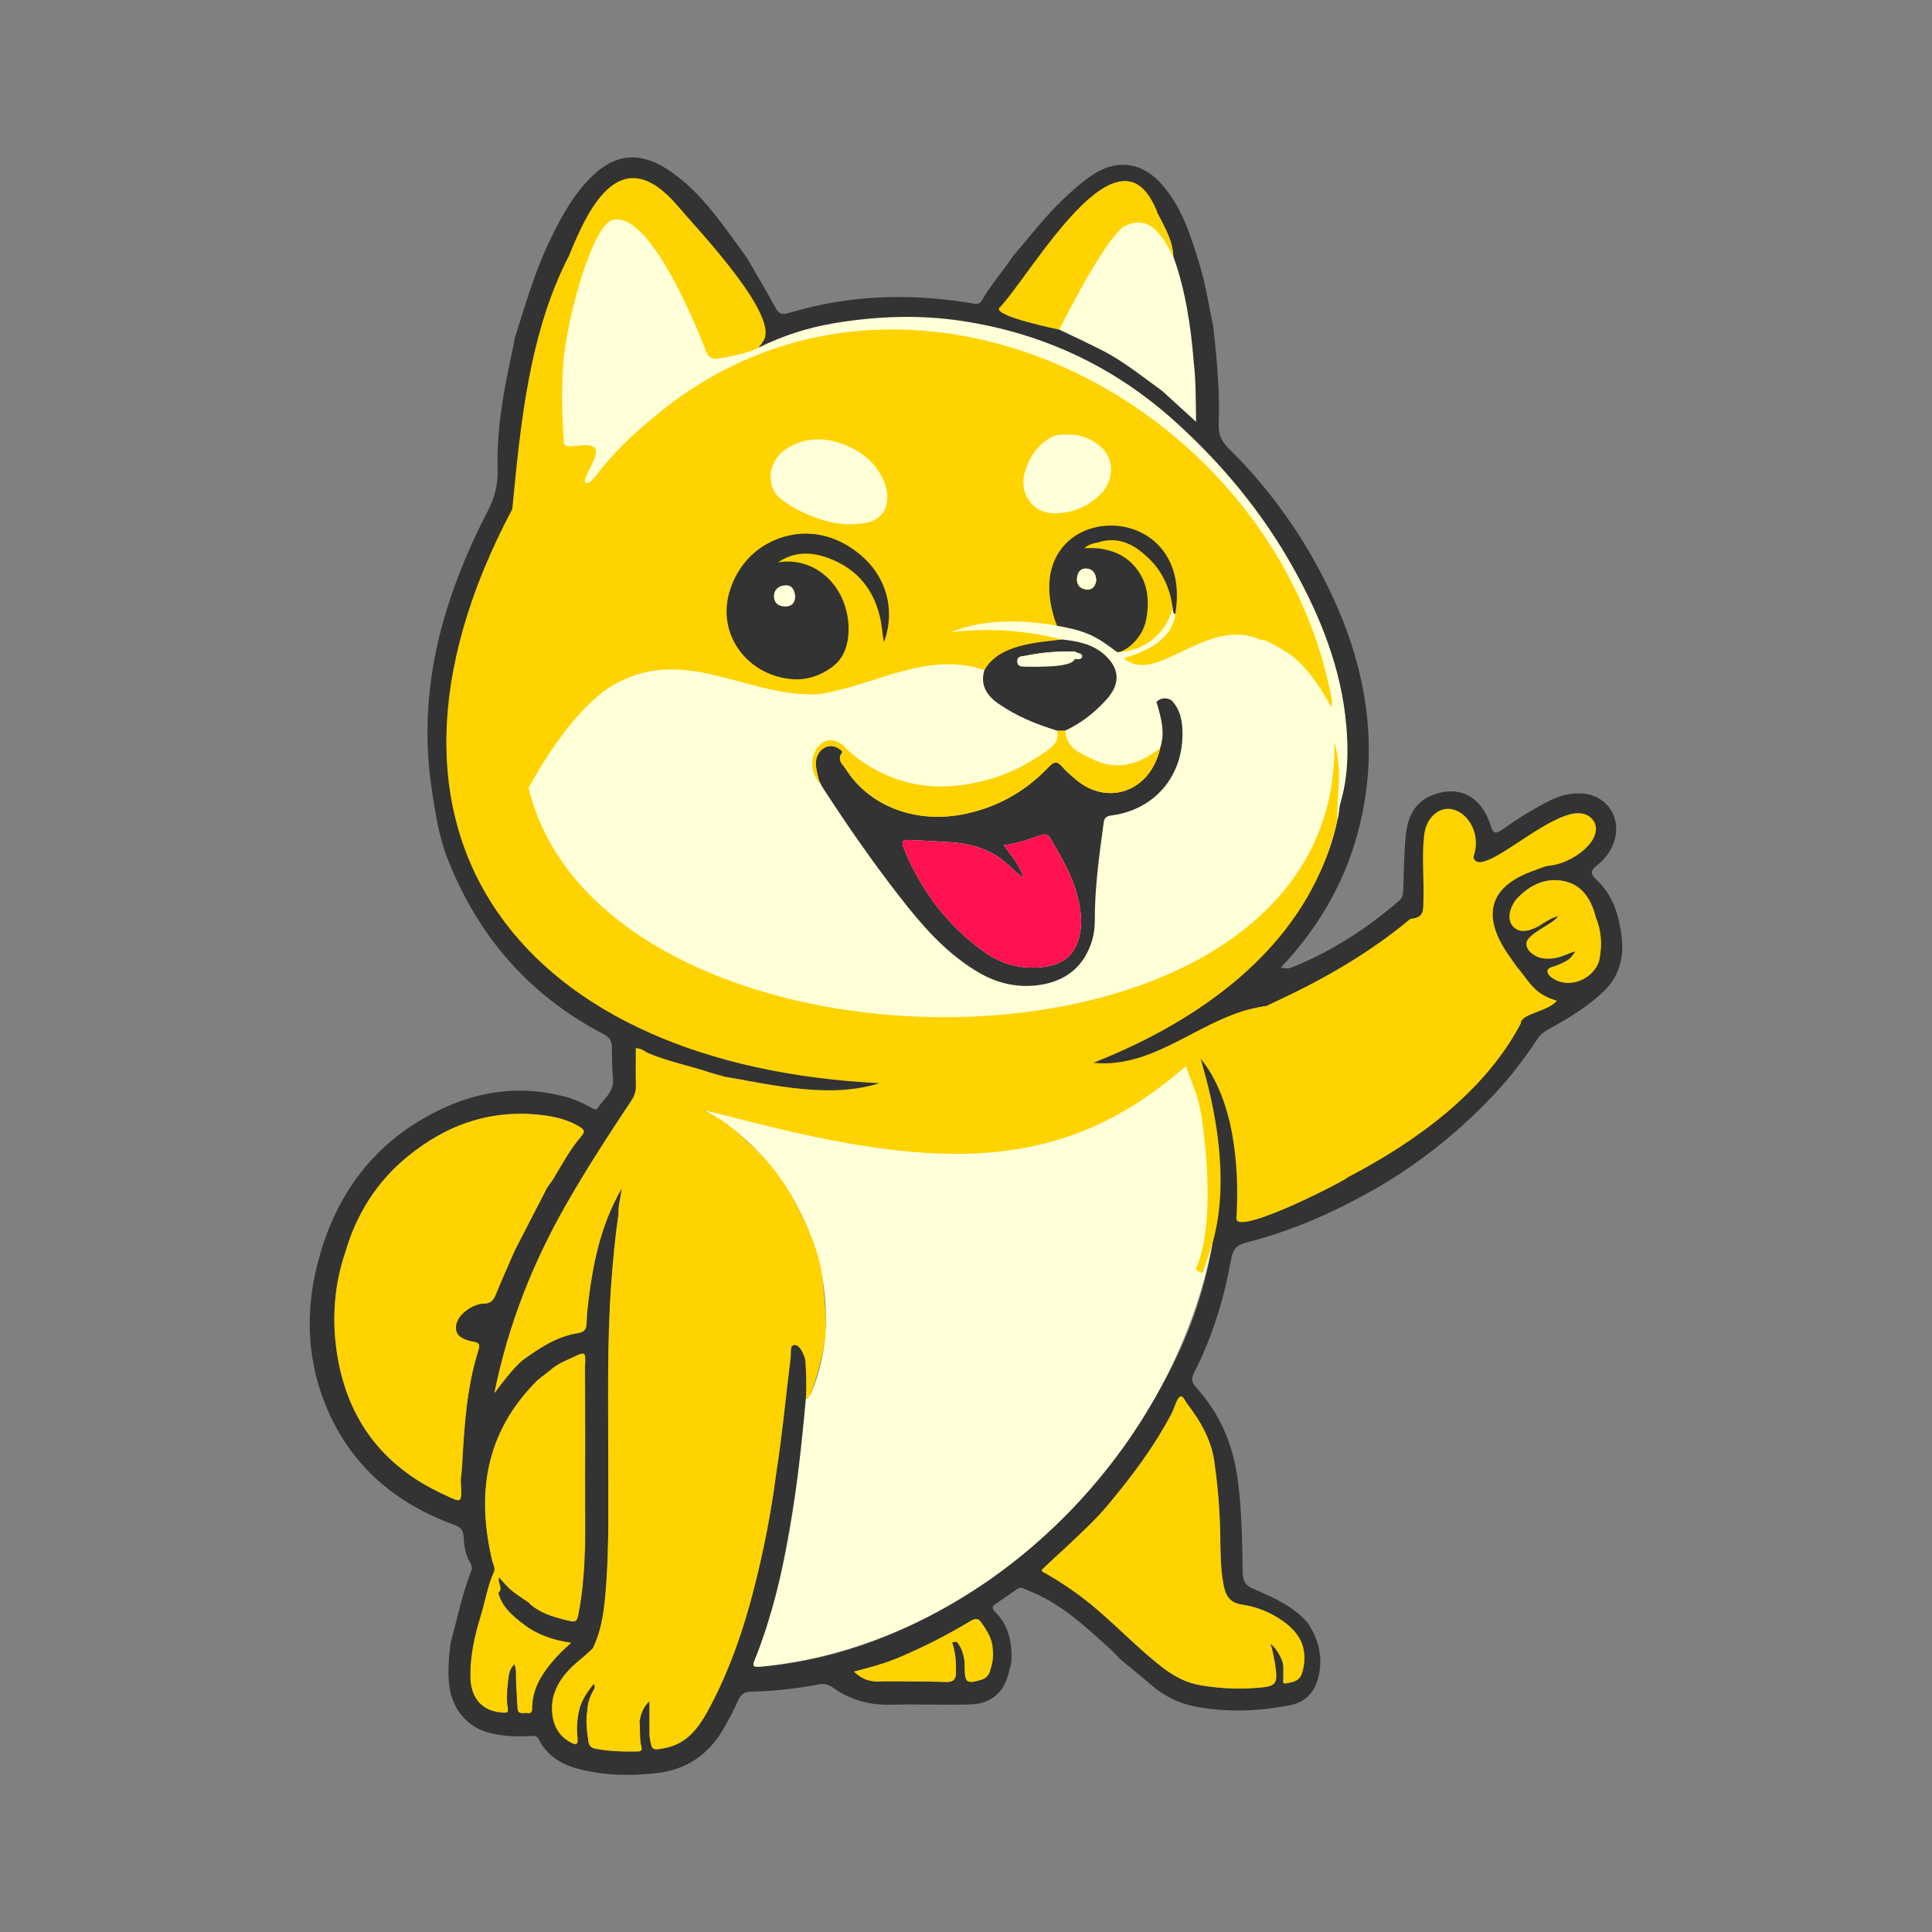 <?xml version="1.0" encoding="utf-8"?>
<!-- Generator: Adobe Illustrator 28.0.0, SVG Export Plug-In . SVG Version: 6.00 Build 0)  -->
<svg version="1.1" id="Layer_1" xmlns="http://www.w3.org/2000/svg" xmlns:xlink="http://www.w3.org/1999/xlink" x="0px" y="0px"
	 viewBox="0 0 288 288" style="enable-background:new 0 0 288 288;" xml:space="preserve">
<rect x="0" y="0" width="288" height="288" fill="#808080" stroke="none"/>
<style type="text/css">
	.st0{fill:#FFFFD8;}
	.st1{fill:#FFD300;}
	.st2{fill:#333333;}
	.st3{fill:#FDFDDE;}
	.st4{fill:#FF124F;}
</style>
<g>
	<path class="st0" d="M202.73,111.57c1.03,18.68-21.76,49.75-62.53,49.75s-71.46-24.29-73.05-42.93
		c-1.17-13.78,8.9-36.41,12.96-52.9c4.06-16.49,2.22-31.65,10.47-36.94c7.39-4.73,8.43,16.48,19.35,20.58
		c2.39,0.9,14.3-2.59,20.36-2.55c9.98,0.06,19.24-0.81,24.03-3.27c9.21-4.72,12.31-15.22,18.24-11.46
		c7.76,4.92,7.94,31.02,7.94,31.02C188.89,79.08,201.31,85.83,202.73,111.57z"/>
	<path class="st1" d="M85.7,202.16c-1.22,0.58-2.5,1.05-3.55,1.95c-0.1,0.14-1.7,1.28-2.15,1.73c-7.64,7.62-9.07,16.78-6.63,26.89
		c0.13,0.53,0.48,1.03,0.22,1.62c-0.95,2.1-1.29,4.39-1.97,6.58c-0.91,2.94-1.57,5.94-1.52,9.03c0.05,3.33,1.87,5.2,4.91,5.34
		c0.62,0.03,0.82-0.04,0.69-0.74c-0.22-1.25-0.13-2.53,0.03-3.78c0.11-0.88,0.11-1.84,0.94-2.68c0.29,0.78,0.2,1.42,0.22,2.06
		c0.06,1.49,0.13,2.99,0.23,4.48c0.07,1.08,0.93,0.65,1.5,0.73c0.53,0.08,0.72-0.13,0.72-0.7c-0.01-2.55,1.11-4.64,2.68-6.57
		c0.92-1.14,1.94-2.18,3.15-3.23c-2.74-0.41-5.09-1.2-7.09-2.74c-1.62-1.25-3.25-2.56-3.8-4.71c0,0,0,0,0,0
		c0.79-0.65-0.12-1.41,0.1-2.26c0.64,0.68,1.13,1.29,1.72,1.81c0.72,0.63,1.15,0.87,1.69,1.3c0,0,1.13,0.76,1.21,0.86
		c1.58,1.52,3.24,1.83,5.05,2.3c1.91,0.5,1.95,0.49,2.29-1.41c0.93-5.23,0.95-10.51,0.87-15.8c0.05-0.61-0.01-2.55,0-3.83
		c0.06-5.57,0-11.14-0.02-16.71c0.02-0.19,0.06-0.37,0.06-0.56C87.28,201.56,87.16,201.47,85.7,202.16z"/>
	<path class="st2" d="M241.74,139.74c-0.38-3.26-1.29-6.36-3.83-8.67c-0.91-0.83-0.76-1.35,0.13-2.06c1.11-0.88,2-1.95,2.5-3.33
		c1.37-3.78-1.09-7.39-5.1-7.41c-1.47-0.01-2.87,0.33-4.21,0.98c-2.58,1.25-4.98,2.8-7.32,4.43c-0.96,0.67-1.31,0.62-1.68-0.57
		c-1.35-4.32-4.57-6.07-8.51-4.66c-2.85,1.02-3.91,3.39-4.17,6.14c-0.26,2.7-0.29,5.42-0.37,8.14c-0.02,0.65-0.15,1.15-0.67,1.59
		c-4.74,4.08-9.92,7.45-15.73,9.81c-0.72,0.29-0.72,0.28-1.87,0.12c2.38-2.5,4.44-5.14,6.22-8c2.06-3.32,3.7-6.83,4.83-10.57
		c3.93-12.96,2.08-25.39-3.62-37.4c-3.81-8.03-8.87-15.2-15.19-21.44c-1.03-1.02-1.54-2.05-1.48-3.56
		c0.19-4.97-0.28-9.92-0.85-14.85c-0.65-2.92-1.06-5.89-1.93-8.76c-1.31-4.3-2.6-8.62-5.64-12.12c-3-3.45-6.89-3.94-10.63-1.32
		c-1.46,1.02-2.79,2.2-4.09,3.43c-2.75,2.61-5.03,5.63-7.5,8.49c-1.49,2.26-3.33,4.28-4.67,6.65c-0.4,0.71-1.02,0.49-1.62,0.39
		c-6.27-1.03-12.55-1.24-18.86-0.36c-2.88,0.4-5.7,1.07-8.48,1.87c-0.91,0.26-1.34,0.01-1.77-0.78c-1.37-2.5-2.82-4.95-4.24-7.41
		c-0.95-1.31-1.9-2.63-2.86-3.94c-2.49-3.41-5.15-6.69-8.68-9.09c-5.02-3.4-8.81-2.23-12.26,1.47c-2.59,2.79-4.36,6.17-5.96,9.61
		c-2.08,4.46-3.4,9.2-4.91,13.87c-0.09,0.51-0.15,1.02-0.27,1.52c-1.32,5.96-2.45,11.95-2.27,18.08c0.07,2.25-0.46,4.18-1.47,6.15
		c-6.72,13.02-10.59,26.62-8.35,41.48c0.53,3.51,1.05,7.01,2.34,10.31c4.53,11.58,12.19,20.41,23.26,26.18
		c0.88,0.46,1.24,0.99,1.25,1.93c0.02,1.59,0.02,3.19,0.17,4.77c0.18,1.97-1.42,2.94-2.28,4.32c-0.26,0.42-0.68,0.09-1-0.08
		c-1.2-0.64-2.43-1.23-3.75-1.58c-7.87-2.13-15.19-0.48-21.96,3.65c-8,4.89-12.78,12.25-15.06,21.22
		c-1.85,7.27-1.57,14.5,1.38,21.49c3.67,8.69,10.26,14.25,18.99,17.43c0.93,0.34,1.37,0.79,1.41,1.77c0.06,1.36,0.27,2.7,1,3.91
		c0.23,0.37,0.29,0.79,0.13,1.21c-1.36,3.5-2.11,7.18-3.09,10.8c-0.23,2.09-0.45,4.17-0.18,6.29c0.46,3.56,2.74,6.3,6.23,7.1
		c1.97,0.45,3.99,0.54,6,0.4c0.51-0.04,0.85-0.01,1.12,0.53c1.21,2.37,3.28,3.67,5.77,4.34c3.9,1.04,7.88,1.12,11.85,0.66
		c4.42-0.51,7.74-2.8,9.94-6.66c0.76-1.34,1.51-2.7,2.12-4.11c0.41-0.94,0.94-1.34,1.98-1.37c3.37-0.08,6.73-0.44,10.04-1.08
		c0.78-0.15,1.43-0.03,2.1,0.45c2.6,1.86,5.49,2.67,8.71,2.58c3.98-0.11,7.96,0.08,11.94-0.05c2.24-0.08,4.12-1.08,5.12-3.29
		c0.45-0.99,0.62-2.06,0.89-3.1c0.11-2.81-0.4-5.42-2.51-7.48c-0.47-0.46-0.34-0.8,0.14-1.12c1.09-0.73,2.18-1.46,3.24-2.22
		c0.55-0.39,0.96-0.02,1.43,0.15c4.67,1.76,8.27,5.06,11.89,8.32c0.73,0.65,1.4,1.37,2.09,2.06c1.48,1.22,2.98,2.41,4.42,3.68
		c2.02,1.78,4.37,2.91,6.98,3.38c4.61,0.83,9.23,0.64,13.81-0.25c2.34-0.46,3.75-1.94,4.29-4.29c0.68-2.97-0.02-5.63-1.69-8.09
		c-2.2-2.44-5.12-3.74-8.06-4.98c-1.15-0.48-1.54-1.17-1.56-2.45c-0.07-4.59-0.14-9.18-0.73-13.74c-0.69-5.27-2.65-9.93-6.24-13.86
		c-0.68-0.75-0.72-1.32-0.26-2.21c2.73-5.33,4.45-11.02,5.51-16.9c0.27-1.47,0.81-2.09,2.35-2.48c6.33-1.61,12.31-4.2,18.03-7.36
		c6.98-3.86,13.19-8.75,18.66-14.53c2.44-2.58,4.63-5.41,6.58-8.39c0.45-0.69,1.01-1.12,1.74-1.52c2.91-1.61,5.78-3.32,8.19-5.64
		C241.36,145.57,242.1,142.78,241.74,139.74z M149.67,45.76c1.43-1.81,2.66-3.76,4.23-5.46c2.78-4.07,6-7.74,9.75-10.94
		c0.82-0.7,1.71-1.31,2.72-1.71c1.78-0.7,3.3-0.18,4.54,1.34c0.72,0.88,1.39,1.74,1.67,2.86c1.02,2.03,2.23,3.99,2.32,6.36
		c1.86,5.17,2.63,10.54,3.07,15.98c0.32,2.78,0.27,5.57,0.33,8.69c-1.82-1.66-3.44-3.14-5.07-4.62c-2.58-1.86-5.06-3.85-7.83-5.44
		c-1.85-1.06-6.9-3.39-7.5-3.69c-1.27-0.48-2.54-0.95-3.81-1.43c-1.38-0.4-2.76-0.8-4.14-1.21
		C149.55,46.37,149.25,46.3,149.67,45.76z M68.88,218.48c-0.04,0.74-0.14,1.49-0.21,2.23c0.2,3.63,0.23,3.34-2.68,1.99
		c-9.27-4.29-14.54-11.62-15.87-21.72c-0.64-4.88-0.23-9.71,1.38-14.4c1.65-5.61,4.63-10.37,9.16-14.1
		c6.01-4.95,12.83-7.26,20.64-6.19c1.81,0.25,3.57,0.74,5.16,1.72c0.58,0.36,0.79,0.65,0.25,1.27c-1.71,1.97-2.93,4.27-4.27,6.49
		c-0.38,0.63-1.05,1.32-1.19,1.84c-1.51,2.93-3.02,5.86-4.54,8.79c-0.96,2.21-1.96,4.41-2.86,6.66c-0.33,0.81-0.84,1.25-1.64,1.25
		c-1.83-0.01-2.91,0.52-4.16,2.3c-0.47,0.67-0.5,1.76-0.07,2.35c0.67,0.91,1.51,1.33,2.6,1.54c0.77,0.14,0.96,0,0.74,0.69
		C69.54,206.81,69.2,212.64,68.88,218.48z M82.03,248.11c-1.57,1.93-2.69,4.02-2.68,6.57c0,0.57-0.19,0.78-0.72,0.7
		c-0.58-0.08-1.43,0.34-1.5-0.73c-0.1-1.49-0.17-2.99-0.23-4.48c-0.03-0.64,0.07-1.29-0.22-2.06c-0.84,0.84-0.83,1.8-0.94,2.68
		c-0.15,1.25-0.24,2.53-0.03,3.78c0.12,0.7-0.08,0.77-0.69,0.74c-3.03-0.14-4.85-2.01-4.91-5.34c-0.05-3.09,0.61-6.09,1.52-9.03
		c0.67-2.19,1.02-4.47,1.97-6.58c0.27-0.59-0.09-1.09-0.22-1.62c-2.44-10.11-1.01-19.27,6.63-26.89c0.44-0.44,2.05-1.59,2.15-1.73
		c1.05-0.9,2.33-1.37,3.55-1.95c1.46-0.69,1.58-0.6,1.56,0.98c0,0.19-0.04,0.37-0.06,0.55c0.02,5.57,0.07,11.14,0.02,16.71
		c-0.01,1.28,0.05,2.6,0,3.83c0.08,5.29,0.06,10.57-0.87,15.8c-0.34,1.89-0.37,1.9-2.29,1.41c-1.81-0.47-3.59-1.05-5.05-2.3
		c-0.08-0.1-0.23-0.27-0.23-0.27s-1.96-1.26-2.67-1.89c-0.59-0.51-1.08-1.13-1.72-1.81c-0.22,0.86,0.71,1.63-0.11,2.28l0.02-0.02
		c0.55,2.14,2.17,3.46,3.8,4.71c2,1.54,4.35,2.33,7.09,2.74C83.97,245.93,82.95,246.97,82.03,248.11z M147.58,249.12
		c-0.22,0.67-0.61,1.1-1.33,1.3c-2.3,0.64-2.46,0.48-2.45-2.61c-0.13-1.12-0.4-2.19-1.18-3.06c-0.23,0.02-0.46,0.04-0.69,0.06
		c0.54,1.5,0.62,3.05,0.58,4.62c-0.02,0.92-0.42,1.35-1.48,1.31c-3.12-0.11-6.24-0.08-9.36-0.1c-1.58,0.15-3.02-0.11-4.36-1.46
		c2.51-0.62,4.82-1.28,7.03-2.23c3.43-1.48,6.75-3.16,9.96-5.07c0.67-0.4,1.38-0.97,2.03,0.05c0.83,1.18,1.61,2.39,1.66,3.9
		C148.14,246.96,147.92,248.05,147.58,249.12z M181.09,218.4c0.58,4.04,0.82,8.11,0.84,12.2c0.05,2.01,0.11,4.01,0.54,5.98
		c0.32,1.45,1.03,2.38,2.65,2.62c2.23,0.33,4.31,1.16,6.17,2.49c1.68,1.2,2.72,2.77,2.94,4.86c0.28,0.94-0.04,1.85-0.19,2.76
		c-0.22,1.31-1.34,1.42-2.33,1.64c-0.55,0.12-0.39-0.36-0.4-0.65c-0.01-0.79,0.01-1.58,0.01-2.38c-0.5-1.03-0.93-2.12-1.95-2.9
		c0.19,0.87,0.39,1.75,0.58,2.62c0.03,0.04,0.07,0.07,0.08,0.12c0.52,3.43,0.37,3.63-3.03,3.88c-2.72,0.2-5.42,0.03-8.1-0.43
		c-2.18-0.37-4.04-1.41-5.76-2.75c-3.28-2.57-6.18-5.56-9.33-8.29c-2.45-2.12-4.91-4.18-7.83-5.62c-0.42-0.21-1.18-0.39-0.18-0.9
		c3.11-2.89,6.31-5.69,9.06-8.96c3.71-4.41,7.18-8.98,9.85-14.11c0.17-0.32,0.79-2,1.21-2.18c0.5-0.23,0.73,0.45,0.98,0.78
		C179.03,211.91,180.73,214.86,181.09,218.4z M227.38,151c-0.46,0.1-0.85,0.06-0.72,0.82c0.17,0.94-0.62,1.64-1.1,2.31
		c-6.32,8.81-14.31,15.75-23.87,20.86c-0.26,0.16-5.51,2.71-7.63,3.67c-2.72,1.23-5.57,2.11-8.43,2.96
		c-0.76,0.23-1.24,0.27-1.07-0.8c0.16-1.01,0.15-2.05,0.22-3.08c0.03-0.19,0.06-0.38,0.09-0.58c-0.46-3.38-0.54-6.81-1.53-10.1
		c-0.86-2.85-1.6-5.75-3.37-8.22c-0.22-0.3-0.41-0.62-0.64-0.92c-0.04-0.06-0.16-0.06-0.31-0.12c0.16,0.89,0.31,1.75,0.46,2.6
		c0,0.18,0,0.36,0,0.54c0.02,0.17,0.04,0.34,0.06,0.51c2.38,7.88,2.37,15.89,1.21,23.95c-0.83,4.86-2.14,9.6-4.09,14.13
		c-3.16,7.32-7.37,13.99-12.42,20.18c-5.48,6.71-11.7,12.59-18.97,17.27c-9.56,6.16-19.89,10.38-31.35,11.42
		c-1.86,0.17-1.88,0.13-1.15-1.59c2.4-5.64,3.6-11.61,4.66-17.6c1.22-6.85,2.29-13.72,2.71-20.67c0.13-1.82,0.06-3.63-0.05-5.45
		c-0.01-0.23-0.03-0.47-0.11-0.69c-0.31-0.84-0.78-1.94-1.55-1.92c-0.72,0.01-0.48,1.23-0.57,1.92c-0.71,5.69-1.23,11.39-2.12,17.06
		c-0.67,5.06-1.59,10.09-2.77,15.05c-1.7,7.13-3.93,14.1-7.48,20.57c-1.43,2.61-3.13,4.85-6.32,5.48c-1.87,0.37-2,0.39-2.29-1.43
		c-0.09-0.55-0.04-1.11-0.06-1.67c0-1.29,0-2.58,0-3.87c-0.93,0.86-1.31,1.91-1.48,3.06c0.13,1.25-0.04,2.52,0.29,3.76
		c0.13,0.5-0.1,0.66-0.58,0.67c-2.11,0.05-4.21-0.01-6.28-0.41c-0.63-0.12-0.95-0.45-1.05-1.11c-0.21-1.53-0.43-3.05-0.15-4.59
		c0.01-1.02,0.33-1.95,0.81-2.84c0.19-0.35,0.44-0.71,0.12-1.12c-0.94,1.19-1.81,2.41-2.16,3.92c-0.32,1.38-0.39,2.77-0.24,4.17
		c0.11,1.01-0.29,1.02-1,0.64c-1.93-1.03-2.72-2.75-2.8-4.84c-0.03-0.93,0.1-1.87,0.45-2.75c0.74-2.04,2.2-3.51,3.84-4.84
		c0.61-0.5,1.18-1.05,1.77-1.58c1.48-3.01,1.77-6.27,2.01-9.54c0.45-6.08,0.3-12.17,0.31-18.25c0.02-8.84-0.2-17.69,0.44-26.53
		c0.25-3.5,0.57-6.99,1.09-10.47c-0.08-1.21,0.3-2.36,0.48-3.78c-2.29,3.97-3.53,8.07-4.3,12.33c-0.47,2.58-0.85,5.18-0.94,7.8
		c-0.03,0.9-0.38,1.28-1.31,1.43c-3.19,0.51-5.79,2.28-8.33,4.12c-1.48,1.35-2.69,2.95-4.1,4.83c2.07-10.22,5.73-19.42,10.71-28.14
		c3.02-5.29,6.33-10.4,9.71-15.46c0.46-0.69,0.7-1.38,0.68-2.22c-0.04-1.86-0.01-3.71-0.01-5.6c0.81,0.03,1.28,0.43,1.8,0.72
		c3.07,1.3,6.36,1.92,9.51,2.99c0.66,0.18,1.31,0.36,1.97,0.55c0.88,0.15,1.75,0.29,2.63,0.44c0.3,0.05,1.57,0.45,1.88,0.5
		c5,0.83,9.79,1.33,14.84,1.04c1.08-0.06,2.53-0.2,3.7-1.02c-0.39-0.12-0.55-0.19-0.72-0.21c-3.51-0.48-7.02-0.99-10.54-1.41
		c-2.91-0.35-5.71-1.25-8.61-1.69c-6.25-1.68-12.43-3.6-18.2-6.53c-11.69-5.93-19.9-14.89-23.57-27.7
		c-2.02-7.06-2.32-14.22-1.49-21.47c0.74-6.46,2.55-12.63,4.99-18.63c1.18-2.91,2.41-5.81,4.16-8.44c0.46-2.09,0.87-4.49,0.94-6.63
		c0.12-3.95,0.53-7.23,1.15-11.14c1.01-6.38,2.46-12.44,5.11-18.34c0.13-0.29,0.9-2.07,0.9-2.07c0.98-2.39,2.15-4.66,3.85-6.64
		c0.37-0.77,0.93-1.4,1.51-2.01c1.89-1.98,4.07-2.33,6.49-1.02c1.5,0.81,2.83,1.87,3.93,3.15c4.81,5.62,9.03,11.54,12.35,18.14
		c0.58,1.15,0.43,2.02-0.64,2.73c0.15,0.07,0.3,0.14,0.46,0.21c3.45-1.7,7.07-2.88,10.87-3.54c6.45-1.11,12.95-1.36,19.41-0.37
		c12.07,1.84,22.68,6.82,31.77,15.05c7.05,6.38,13.01,13.61,17.62,21.9c4.03,7.25,7.07,14.9,7.81,23.25
		c0.35,3.91,0.26,7.83-0.87,11.66c-0.23,0.78-0.16,1.66-0.44,2.46c-1.2,5.93-3.98,11.1-7.62,15.87
		c-4.56,5.99-10.4,10.45-16.74,14.34c0,0,0,0,0,0c-3.9,1.96-7.8,3.92-12.01,6.03c1,0.26,2.09,0.36,2.86,0.25
		c3.68-0.5,6.35-1.51,9.26-3.1c0.28-0.1,0.56-0.19,0.84-0.29c2.75-1.47,5.05-2.85,8.35-4.21c1.32-0.54,2.55-0.65,3.94-1.03
		c0.08-0.03,0.54-0.08,0.62-0.07c0.27-0.1,0.95-0.45,1.29-0.63c2.86-1.38,5.56-2.65,8.36-4.14c3.93-2.09,7.67-4.49,11.08-7.37
		c0.25-0.21,0.52-0.51,0.8-0.54c1.86-0.15,1.79-1.4,1.8-2.79c0.02-2.9,0.15-5.8,0.28-8.7c0.03-0.74,0.14-1.5,0.32-2.22
		c0.39-1.56,1.65-2.56,3.11-2.55c1.63,0,3.06,1.14,3.46,2.7c0.34,1.33,0.34,2.69,0.28,4.03c-0.04,0.91,0.3,0.99,1.07,0.79
		c1.95-0.5,3.57-1.62,5.23-2.65c1.95-1.21,3.88-2.43,5.86-3.6c0.68-0.4,1.44-0.68,2.19-0.92c1.35-0.43,2.73,0.04,3.35,1.06
		c0.74,1.23,0.35,2.23-0.63,3.11c-1.84,1.53-3.42,3.56-6.21,3.33c-1.41,0.62-2.92,0.97-4.26,1.76c-2.59,1.52-4.13,3.65-4.07,6.76
		c0.45,1.69,0.96,3.35,2.21,4.67c0.38,0.17,0.57,0.45,0.55,0.87c0.17,0.21,0.34,0.42,0.51,0.63c0.63,0.8,1.27,1.6,1.9,2.41
		c1.14,1.48,2.57,2.57,4.53,3.18C230.42,150.3,228.9,150.67,227.38,151z M238.45,142.89c-0.43,2.42-3.69,4.57-6.55,3.18
		c-0.58-0.28-1.16-0.72-1.21-1.24c-0.06-0.63,0.77-0.68,1.26-0.88c1.76-0.71,2.17-0.98,2.89-2.17c-1.17,0.35-2.14,0.93-3.25,1.05
		c-1,0.11-1.97,0.09-2.85-0.45c-0.66-0.41-1.24-0.98-1.19-1.78c0.06-0.8,0.84-1.02,1.48-1.3c1.42-1.09,2.4-1.48,3.25-2.74
		c-0.99,0.14-1.69,0.82-2.54,1.18c-0.14,0.11-0.27,0.26-0.42,0.34c-1.74,0.92-2.98,0.91-3.8-0.02c-0.82-0.94-0.62-2.53,0.51-4.02
		c1.93-2.07,4.3-3.29,7.12-2.7c2.82,0.59,4.1,2.87,4.77,5.5C238.73,138.81,238.82,140.85,238.45,142.89z"/>
	<path class="st1" d="M147.98,245.82c-0.06-1.51-0.84-2.72-1.66-3.9c-0.65-1.02-1.36-0.45-2.03-0.05c-3.21,1.92-6.53,3.6-9.96,5.07
		c-2.21,0.95-4.52,1.61-7.03,2.23c1.34,1.35,2.79,1.61,4.36,1.46c3.12,0.02,6.24-0.01,9.36,0.1c1.06,0.04,1.47-0.4,1.48-1.31
		c0.03-1.56-0.05-3.12-0.58-4.62c0.23-0.02,0.46-0.04,0.69-0.06c0.78,0.87,1.05,1.94,1.18,3.06c-0.01,3.09,0.15,3.26,2.45,2.61
		c0.71-0.2,1.11-0.63,1.33-1.3C147.92,248.05,148.14,246.96,147.98,245.82z"/>
	<path class="st1" d="M237.92,136.85c-0.67-2.63-1.95-4.91-4.77-5.5c-2.81-0.59-5.18,0.63-7.12,2.7c-1.13,1.49-1.33,3.09-0.51,4.02
		c0.82,0.93,2.06,0.94,3.8,0.02c0.16-0.08,1.97-1.38,2.96-1.51c-0.86,1.26-4.65,2.56-4.73,4.04c-0.04,0.8,0.53,1.37,1.19,1.78
		c0.88,0.55,1.84,0.57,2.85,0.45c1.11-0.13,2.08-0.7,3.25-1.05c-0.72,1.19-1.13,1.46-2.89,2.17c-0.49,0.2-1.32,0.25-1.26,0.88
		c0.05,0.51,0.63,0.95,1.21,1.24c2.85,1.38,6.12-0.77,6.55-3.18C238.82,140.85,238.73,138.81,237.92,136.85z"/>
	<path class="st2" d="M172.94,111.52c0.81-2.38,0.11-4.63-0.55-6.89c0.67-0.64,1.42-0.66,2.21-0.27c1.43,1.46,1.69,3.32,1.67,5.21
		c-0.06,6.35-4.31,11.17-10.59,11.99c-0.83,0.11-1.07,0.37-1.17,1.17c-0.66,4.83-1.33,9.65-1.31,14.54
		c0.01,2.01-0.54,3.91-1.61,5.57c-1.63,2.54-4.19,3.72-7.1,4.05c-3.33,0.37-6.35-0.49-9.23-2.3c-4.52-2.83-7.89-6.73-11.11-10.87
		c-4.12-5.29-7.93-10.78-11.57-16.41l-0.41-0.78c-0.05-0.12-0.09-0.23-0.14-0.35c-0.28-1.17-0.74-2.32-0.18-3.55
		c0.62-1.37,2.09-1.85,3.23-1.02c0.21,0.16,0.61,0.39,0.44,0.6c-0.83,1.09,0.16,1.77,0.59,2.46c3.42,5.43,10.22,8.05,17.21,6.75
		c5.14-0.96,9.49-3.37,13.06-7.15c0.82-0.87,1.28-0.77,1.98,0.04c0.58,0.67,1.27,1.24,1.94,1.82
		C165.01,120.24,171.48,118.07,172.94,111.52z M152.52,130.9c-0.56-0.49-1.15-0.94-1.66-1.46c-2.47-2.49-5.5-3.65-8.94-3.87
		c-1.96-0.13-3.92-0.24-5.89-0.34c-1.63-0.09-1.79,0.07-1.14,1.62c2.56,6.13,6.48,11.24,11.91,15.1c2.65,1.88,5.68,2.61,8.94,2.17
		c2.5-0.34,4.29-1.58,5.03-4.06c0.35-1.17,0.45-2.4,0.35-3.62c-0.37-4.29-2.42-7.92-4.57-11.51c-0.28-0.46-0.63-0.66-1.17-0.49
		c-1.85,0.6-3.66,1.3-5.75,1.55C150.81,127.67,152.1,129.02,152.52,130.9z"/>
	<path class="st1" d="M172.94,111.52c-1.46,6.55-7.92,8.71-12.63,4.62c-0.67-0.58-1.37-1.15-1.94-1.82c-0.7-0.8-1.16-0.9-1.98-0.04
		c-3.57,3.78-7.91,6.19-13.06,7.15c-6.99,1.3-13.8-1.32-17.21-6.75c-0.44-0.7-1.43-1.37-0.59-2.46c0.16-0.21-0.23-0.44-0.44-0.6
		c-1.15-0.83-2.61-0.35-3.23,1.02c-0.56,1.23,0.08,2.98,0.35,4.15c-1.12-1.23-1.46-3.22-0.75-4.69c0.97-2.01,2.88-2.36,4.44-0.77
		c2.04,2.08,4.47,3.53,7.13,4.57c4.8,1.87,9.67,1.63,14.55,0.24c3.18-0.9,6.02-2.46,8.69-4.37c0.99-0.71,1.6-1.56,1.32-2.84
		c0.41-0.01,0.83-0.01,1.24-0.02c0.06,2.56,2.15,3.33,3.93,4.22C166.48,114.99,169.84,113.96,172.94,111.52z"/>
	<path class="st2" d="M158.83,108.9c-0.42,0.01-0.83,0.01-1.24,0.02c-3.09-0.95-6.08-2.16-8.75-4.02c-1.75-1.22-2.77-2.78-2.09-5.03
		c1.25-2.48,3.58-3.26,6.05-3.83c1.81-0.42,3.65-0.56,5.49-0.72c2.3,0.26,4.54,0.65,6.35,2.27c2.32,2.07,2.39,4.38,0.29,6.7
		C163.19,106.22,161.18,107.78,158.83,108.9z M151.66,98.58c-0.02,0.77,0.58,0.77,1.06,0.77c1.2,0,2.45,0.08,3.6-0.18
		c1.3-0.29,2.82,0.19,3.91-0.95c0.4,0.01,0.98,0.16,1.07-0.34c0.09-0.47-0.56-0.44-0.87-0.65c-0.17-0.12-0.45-0.12-0.67-0.12
		c-2.36-0.02-4.7,0.18-7.01,0.67C152.34,97.87,151.63,97.79,151.66,98.58z"/>
	<path class="st1" d="M175.04,88.61c0,4.74-3.84,8.58-8.58,8.58c0,0-1.6-1.52-3.04-2.6c-2.08-1.57-5.54-3.18-5.54-5.98
		c0-4.74,3.84-8.58,8.58-8.58C171.19,80.03,175.04,83.87,175.04,88.61z"/>
	<path class="st2" d="M169.38,78.66c-5.03-2.57-11.23,0.95-12.62,5.13c-1.08,3.25-0.58,6.42,0.8,9.5c5.16,0.83,6.5,2.15,8.93,3.88
		c0.57,0.32,3.79-1.51,4.39-4.91c0.64-3.6-0.22-5.88-1.47-7.5c-2.72-3.54-7.17-3.04-7.79-3.04c0.56-0.46,1.18-0.73,1.89-0.81
		c3.38-1.17,5.93,0.46,8.09,2.69c1.98,2.05,2.98,4.68,3.27,7.54c0.04,0.19,0.12,0.35,0.34,0.4c0.08-0.1,0.22-0.2,0.24-0.32
		C176.57,85.98,174.19,81.11,169.38,78.66z M162.01,84.76c1.02,0.1,1.36,0.85,1.4,1.78c-0.15,0.85-0.57,1.44-1.49,1.33
		c-1-0.11-1.48-0.78-1.37-1.76C160.64,85.29,161.1,84.67,162.01,84.76z"/>
	<path class="st0" d="M179.27,189.67c-0.45,0.08-0.42-0.79-0.97-0.5c2.66-1.96,2.53-18.26,0.45-24.99l0.02-0.05
		c-0.65-1.75-1.32-3.5-1.97-5.25c-22.38,19.18-46.93,12.49-72,6.55c14.34,7.55,22.53,27.05,16.1,42.3c-0.33,0.2-0.31,0.73-0.77,0.81
		c-1.21,12.92-2.69,26.09-7.37,38.27c-0.73,1.71-0.71,1.76,1.15,1.59c32.52-3.45,60.72-31.22,66.83-62.99
		C179.72,186.64,179.85,188.27,179.27,189.67z"/>
	<path class="st1" d="M86.47,168.01c-1.59-0.98-3.34-1.47-5.16-1.72c-7.81-1.08-14.64,1.24-20.64,6.19
		c-4.53,3.73-7.51,8.48-9.16,14.1c-1.61,4.69-2.02,9.52-1.38,14.4c1.33,10.1,6.6,17.43,15.87,21.72c2.91,1.35,2.88,1.64,2.68-1.99
		c0.07-0.74,0.17-1.48,0.21-2.23c0.32-5.83,0.66-11.67,2.46-17.29c0.22-0.68,0.13-1.03-0.65-1.17c-1.09-0.2-2.44-0.56-2.68-1.66
		c-0.45-2.1,2.39-4.05,4.22-4.04c0.8,0,1.31-0.43,1.64-1.25c0.9-2.24,1.9-4.44,2.86-6.66c0,0,0,0,0,0c1.51-2.93,3.02-5.86,4.53-8.79
		c0.47-1,0.81-1.21,1.19-1.84c1.34-2.22,2.56-4.52,4.27-6.49C87.25,168.67,87.04,168.37,86.47,168.01z"/>
	<path class="st1" d="M194.33,245.88c-0.34-1.78-1.53-3.12-3.05-4.2c-1.86-1.33-3.94-2.17-6.17-2.49c-1.63-0.24-2.34-1.17-2.65-2.62
		c-0.43-1.97-0.49-3.98-0.54-5.98c-0.01-4.08-0.26-8.15-0.84-12.19c-0.36-3.54-2.06-6.48-4.17-9.23c-0.25-0.33-0.53-1.2-1.03-0.97
		c-0.42,0.19-0.99,2.05-1.16,2.38c-2.68,5.13-6.14,9.7-9.85,14.11c-2.73,3.24-9.64,9.15-9.61,9.43c0.01,0.14,0.45,0.34,0.88,0.59
		c2.7,1.57,5.23,3.34,7.67,5.45c3.15,2.72,6.05,5.72,9.33,8.29c1.72,1.34,3.58,2.38,5.76,2.75c2.68,0.46,5.38,0.63,8.1,0.43
		c3.4-0.24,3.55-0.45,3.03-3.88c-0.01-0.04-0.32-1.93-0.66-2.74c0.74,0.57,1.17,1.29,1.54,2.04c0.27,0.54,0.41,1.13,0.4,1.73
		c-0.01,0.5-0.01,1-0.01,1.5c0,0.28-0.16,0.76,0.4,0.65c0.73-0.15,1.98-0.2,2.38-1.47C194.39,248.5,194.6,247.27,194.33,245.88z"/>
	<path class="st1" d="M172.58,31.86c-5.54-15.04-18.79,9.03-23.64,14.07c-0.74,1.24,8.95,3.21,8.95,3.21
		c2.13-4.11,6.58-12.78,9.47-15.26c3.86-2.22,5.93,1.15,7.53,4.34C174.81,35.84,173.6,33.88,172.58,31.86z"/>
	<path class="st3" d="M132.27,74.22c0.01,1.96-1.24,3.37-3.14,3.71c-2.08,0.38-4.1,0.26-6.14-0.32c-2.39-0.68-4.6-1.69-6.56-3.21
		c-2.33-1.82-2.01-5.65,0.7-7.43c2.56-1.68,5.33-1.88,8.22-0.86c2.96,1.04,5.25,2.8,6.47,5.78
		C132.14,72.65,132.26,73.42,132.27,74.22z"/>
	<path class="st3" d="M158.99,64.81c1.97-0.1,3.5,0.52,4.85,1.58c2.29,1.8,2.4,5.07,0.21,7.28c-1.86,1.88-4.18,2.81-6.8,2.85
		c-3.28,0.05-5.39-2.92-4.49-6.09c0.58-2.04,1.61-3.71,3.37-4.91C157.06,64.91,158.09,64.72,158.99,64.81z"/>
	<path class="st4" d="M152.52,130.9c-0.43-1.89-1.71-3.23-2.89-4.91c2.09-0.25,3.9-0.96,5.75-1.55c0.54-0.17,0.89,0.02,1.17,0.49
		c2.14,3.59,4.2,7.22,4.57,11.51c0.1,1.22,0,2.45-0.35,3.62c-0.74,2.48-2.53,3.72-5.03,4.06c-3.26,0.44-6.29-0.29-8.94-2.17
		c-5.43-3.86-9.35-8.97-11.91-15.1c-0.65-1.55-0.49-1.7,1.14-1.62c1.96,0.1,3.92,0.21,5.89,0.34c3.44,0.22,6.47,1.39,8.94,3.87
		C151.38,129.97,151.97,130.42,152.52,130.9z"/>
	<path class="st0" d="M160.43,97.23c-0.17-0.12-0.45-0.12-0.67-0.12c-2.36-0.02-4.7,0.18-7.01,0.67c-0.41,0.09-1.12,0.01-1.08,0.8
		c-0.02,0.77,0.58,0.77,1.06,0.77c1.2,0,6.97,0.32,7.51-1.14c0.4,0.01,0.98,0.16,1.07-0.34C161.39,97.41,160.74,97.44,160.43,97.23z
		"/>
	<path class="st0" d="M163.42,86.54c-0.15,0.85-0.57,1.44-1.49,1.33c-1-0.11-1.48-0.78-1.37-1.76c0.09-0.83,0.55-1.44,1.46-1.35
		C163.03,84.87,163.37,85.62,163.42,86.54z"/>
	<path class="st1" d="M228.92,129.69c0.58-0.2,1.41-0.59,2.01-0.64c3.49-0.3,8.21-3.86,6.68-6.61c-3.54-5.42-16.75,9.46-17.98,5.35
		c1.83-5.03-3.34-9.55-6.32-5.88c-0.62,0.76-0.92,1.72-1.03,2.7c-0.36,3.24,0.03,6.72-0.1,9.92c-0.01,1.38-0.06,2.28-1.92,2.43
		c-6.46,5.38-13.51,9.32-21.09,12.81c0,0-0.33,0.23-0.7,0.23c-9.19,1.31-15.84,9.34-25.5,8.44c16.58-6.53,32.46-17.97,36.37-36.25
		c-0.09-3.72,0.87-7.44-0.44-11.51c1.14,53.67-108.87,53.16-120.11,6.78c0.23-0.37,6.79-13.06,14.12-16.1
		c10-4.72,19.17,2.74,29.23,2.11c8.3-1.28,15.97-6.49,24.6-3.59c2.19-3.76,7.45-4.06,11.55-4.55c-5.42-1.37-10.92-1.75-16.5-1.1
		c4.89-2.07,11.37-1.82,15.76-0.95c-7-18.92,20.72-20.26,17.65-1.74c-0.45,3.82-4.34,5.65-7.68,6.55
		c4.75,4.32,12.42-6.41,20.42-2.69c0.53-0.42,5.54,2.79,5.21,2.86c2.21,1.89,3.73,4.33,5.31,7.16c0.07-0.58,0.14-0.76,0.11-0.91
		c-7.99-43.79-61.53-72.22-98.63-44.3c-3.51,2.75-7.48,5.94-11.23,10.85c-0.29,0.37-1.08,1.31-1.49,0.82c-0.41-0.58,2.03-3.7,1.58-5
		c-1.06-1.03-2.89-0.2-4.25-0.38c-0.16-0.09-0.32-0.18-0.48-0.27c0,0,0,0,0,0c-0.31-4.85-0.49-9.8,0.2-14.68c0,0,0,0,0,0
		c1.12-7.29,4.42-18.19,7.11-18.78c5.49-1.2,12.28,15.44,13.96,19.81c0.24,0.62,0.87,0.98,1.52,0.89c1.67-0.25,4.76-0.8,6.32-1.69
		c-0.15-0.07,0.55-0.62,0.39-0.69c3.42-3.35-9.8-17.15-12.55-20.39C92.71,20.9,87.86,30.56,84.88,38c-6,11.52-7.29,25.23-8.51,37.87
		c-26.07,49.2,2.26,83.02,54.74,85.6c-7.45,2.32-15.56,0.3-23.05-0.95c-0.66-0.18-1.32-0.36-1.97-0.55c0,0,0,0,0,0
		c-3.14-1.07-6.43-1.69-9.51-2.99c-0.52-0.29-0.99-0.69-1.8-0.72c0,1.89-0.03,3.75,0.01,5.6c0.02,0.84-0.22,1.53-0.68,2.22
		c-3.38,5.06-6.68,10.17-9.71,15.46c-4.98,8.72-8.64,17.92-10.71,28.14c1.42-1.88,2.62-3.48,4.1-4.83c2.54-1.85,5.14-3.61,8.33-4.12
		c0.9-0.14,1.26-0.5,1.31-1.35c0.04-0.67,0.05-1.35,0.12-2.02c0.7-6.4,1.8-12.43,5.13-18.19c-0.17,1.41-0.55,2.57-0.48,3.78
		c-0.51,3.47-0.83,6.96-1.09,10.47c-0.64,8.84-0.43,17.68-0.44,26.53c-0.01,6.08,0.14,12.17-0.31,18.25
		c-0.24,3.26-0.53,6.53-2.01,9.54c-0.59,0.53-1.16,1.08-1.77,1.58c-1.64,1.34-3.1,2.8-3.84,4.84c-0.36,0.88-0.49,1.82-0.45,2.75
		c0.08,2.09,0.86,3.8,2.8,4.84c0.72,0.38,1.11,0.38,1-0.64c-0.15-1.39-0.08-2.79,0.24-4.17c0.36-1.51,1.23-2.73,2.16-3.92
		c0.32,0.41,0.07,0.78-0.12,1.12c-0.48,0.89-0.8,1.82-0.81,2.84c-0.29,1.54-0.06,3.06,0.15,4.59c0.09,0.66,0.42,0.99,1.05,1.11
		c2.08,0.39,4.18,0.45,6.28,0.41c0.47-0.01,0.71-0.17,0.58-0.67c-0.33-1.24-0.16-2.51-0.29-3.76c0.17-1.15,0.55-2.2,1.48-3.06
		c0,1.29,0,2.58,0,3.87c0.01,0.56-0.03,1.12,0.06,1.67c0.29,1.82,0.42,1.8,2.29,1.43c3.19-0.63,4.89-2.88,6.32-5.48
		c3.55-6.47,5.78-13.44,7.48-20.57c1.18-4.96,2.04-9.54,2.71-14.6c0,0,0.04-0.31,0.06-0.45c0.89-5.66,1.41-11.37,2.12-17.06
		c0.09-0.7-0.15-1.91,0.57-1.92c0.74-0.01,1.2,0.98,1.51,1.8c0.08,0.22,0.13,0.46,0.14,0.69c0.11,1.85,0.19,3.71,0.05,5.57
		c0.46-0.07,0.44-0.61,0.77-0.81c0.7-1.93,1.98-6.28,2.15-8.71c0.19-2.68-0.13-5.38-0.39-8.06c-0.35-3.71-1.81-7.11-3.43-10.4
		c-1.71-3.48-3.87-6.71-6.75-9.39c-2.14-2-4.12-4-6.81-5.25c-0.3-0.14-0.89-0.48-0.89-0.48l2.85,0.68
		c30.46,8.09,50.04,9.66,69.15-7.23c0.41,1.11,0.83,2.21,1.25,3.32c0.53,1.4,0.9,2.85,1.11,4.34c0.71,4.93,1.92,16.28-0.86,22.64
		c0,0,0.52,0.58,0.97,0.5c0.58-1.41,1.47-4.27,1.47-4.27c3.53-11.95-1.57-26.72-1.72-27.61c4.96,6.1,5.79,16.07,5.32,23.77
		c-0.2,2.88,16.56-5.76,16.55-6.06c10.23-5.33,20.45-12.71,25.85-22.97c-0.03-1.45,4.1-1.76,5.38-3.39
		c-3.37-0.94-3.98-2.7-6.04-5.14l-1.05-1.5C220.42,136.05,222.43,131.88,228.92,129.69z M88.51,251.01c0,0,0.01-0.01,0.01-0.01
		c0.01,0.02,0.02,0.04,0.02,0.05C88.53,251.04,88.52,251.02,88.51,251.01z"/>
	<path class="st0" d="M117.14,66.97c2.56-1.68,5.33-1.88,8.22-0.86c2.96,1.04,5.25,2.8,6.47,5.78c0.31,0.76,0.43,1.53,0.44,2.33
		c0.01,1.96-1.24,3.37-3.14,3.71c-2.08,0.38-4.1,0.26-6.14-0.32c-2.39-0.68-4.6-1.69-6.56-3.21
		C114.11,72.59,114.43,68.75,117.14,66.97z"/>
	<path class="st0" d="M164.05,73.67c-1.86,1.88-4.18,2.81-6.8,2.85c-3.28,0.05-5.39-2.92-4.49-6.09c0.58-2.04,1.61-3.71,3.37-4.91
		c0.93-0.63,1.96-0.82,2.86-0.72c1.97-0.1,3.5,0.52,4.85,1.58C166.14,68.19,166.24,71.47,164.05,73.67z"/>
	<path class="st2" d="M128.13,82.6c-4.46-3.65-9.57-3.84-13.73-1.56c-2.75,1.51-4.79,4.11-5.7,7.33c-1.82,6.49,2.97,12.5,9.63,12.89
		c3.7,0.22,6.57-2.35,6.86-2.98c0,0,0,0.01,0,0.01c2.29-2.78,1.93-10.63-3.97-13.69c-2.68-1.27-4.64-0.84-5.23-0.77
		c2.35-1.62,4.88-1.59,7.42-0.67c4.51,1.64,7.08,4.95,7.94,9.64c0.31,1.99,0.19,1.95,0.43,2.91
		C133.51,90.93,132.17,85.91,128.13,82.6z M125.19,98.27C125.19,98.27,125.19,98.27,125.19,98.27
		C125.19,98.27,125.19,98.27,125.19,98.27L125.19,98.27z"/>
	<path class="st0" d="M118.55,88.89c-0.04,0.97-0.5,1.52-1.47,1.52c-0.97,0-1.69-0.47-1.71-1.47c-0.02-1.03,0.69-1.64,1.69-1.69
		C118.16,87.2,118.42,88.02,118.55,88.89z"/>
</g>
</svg>
